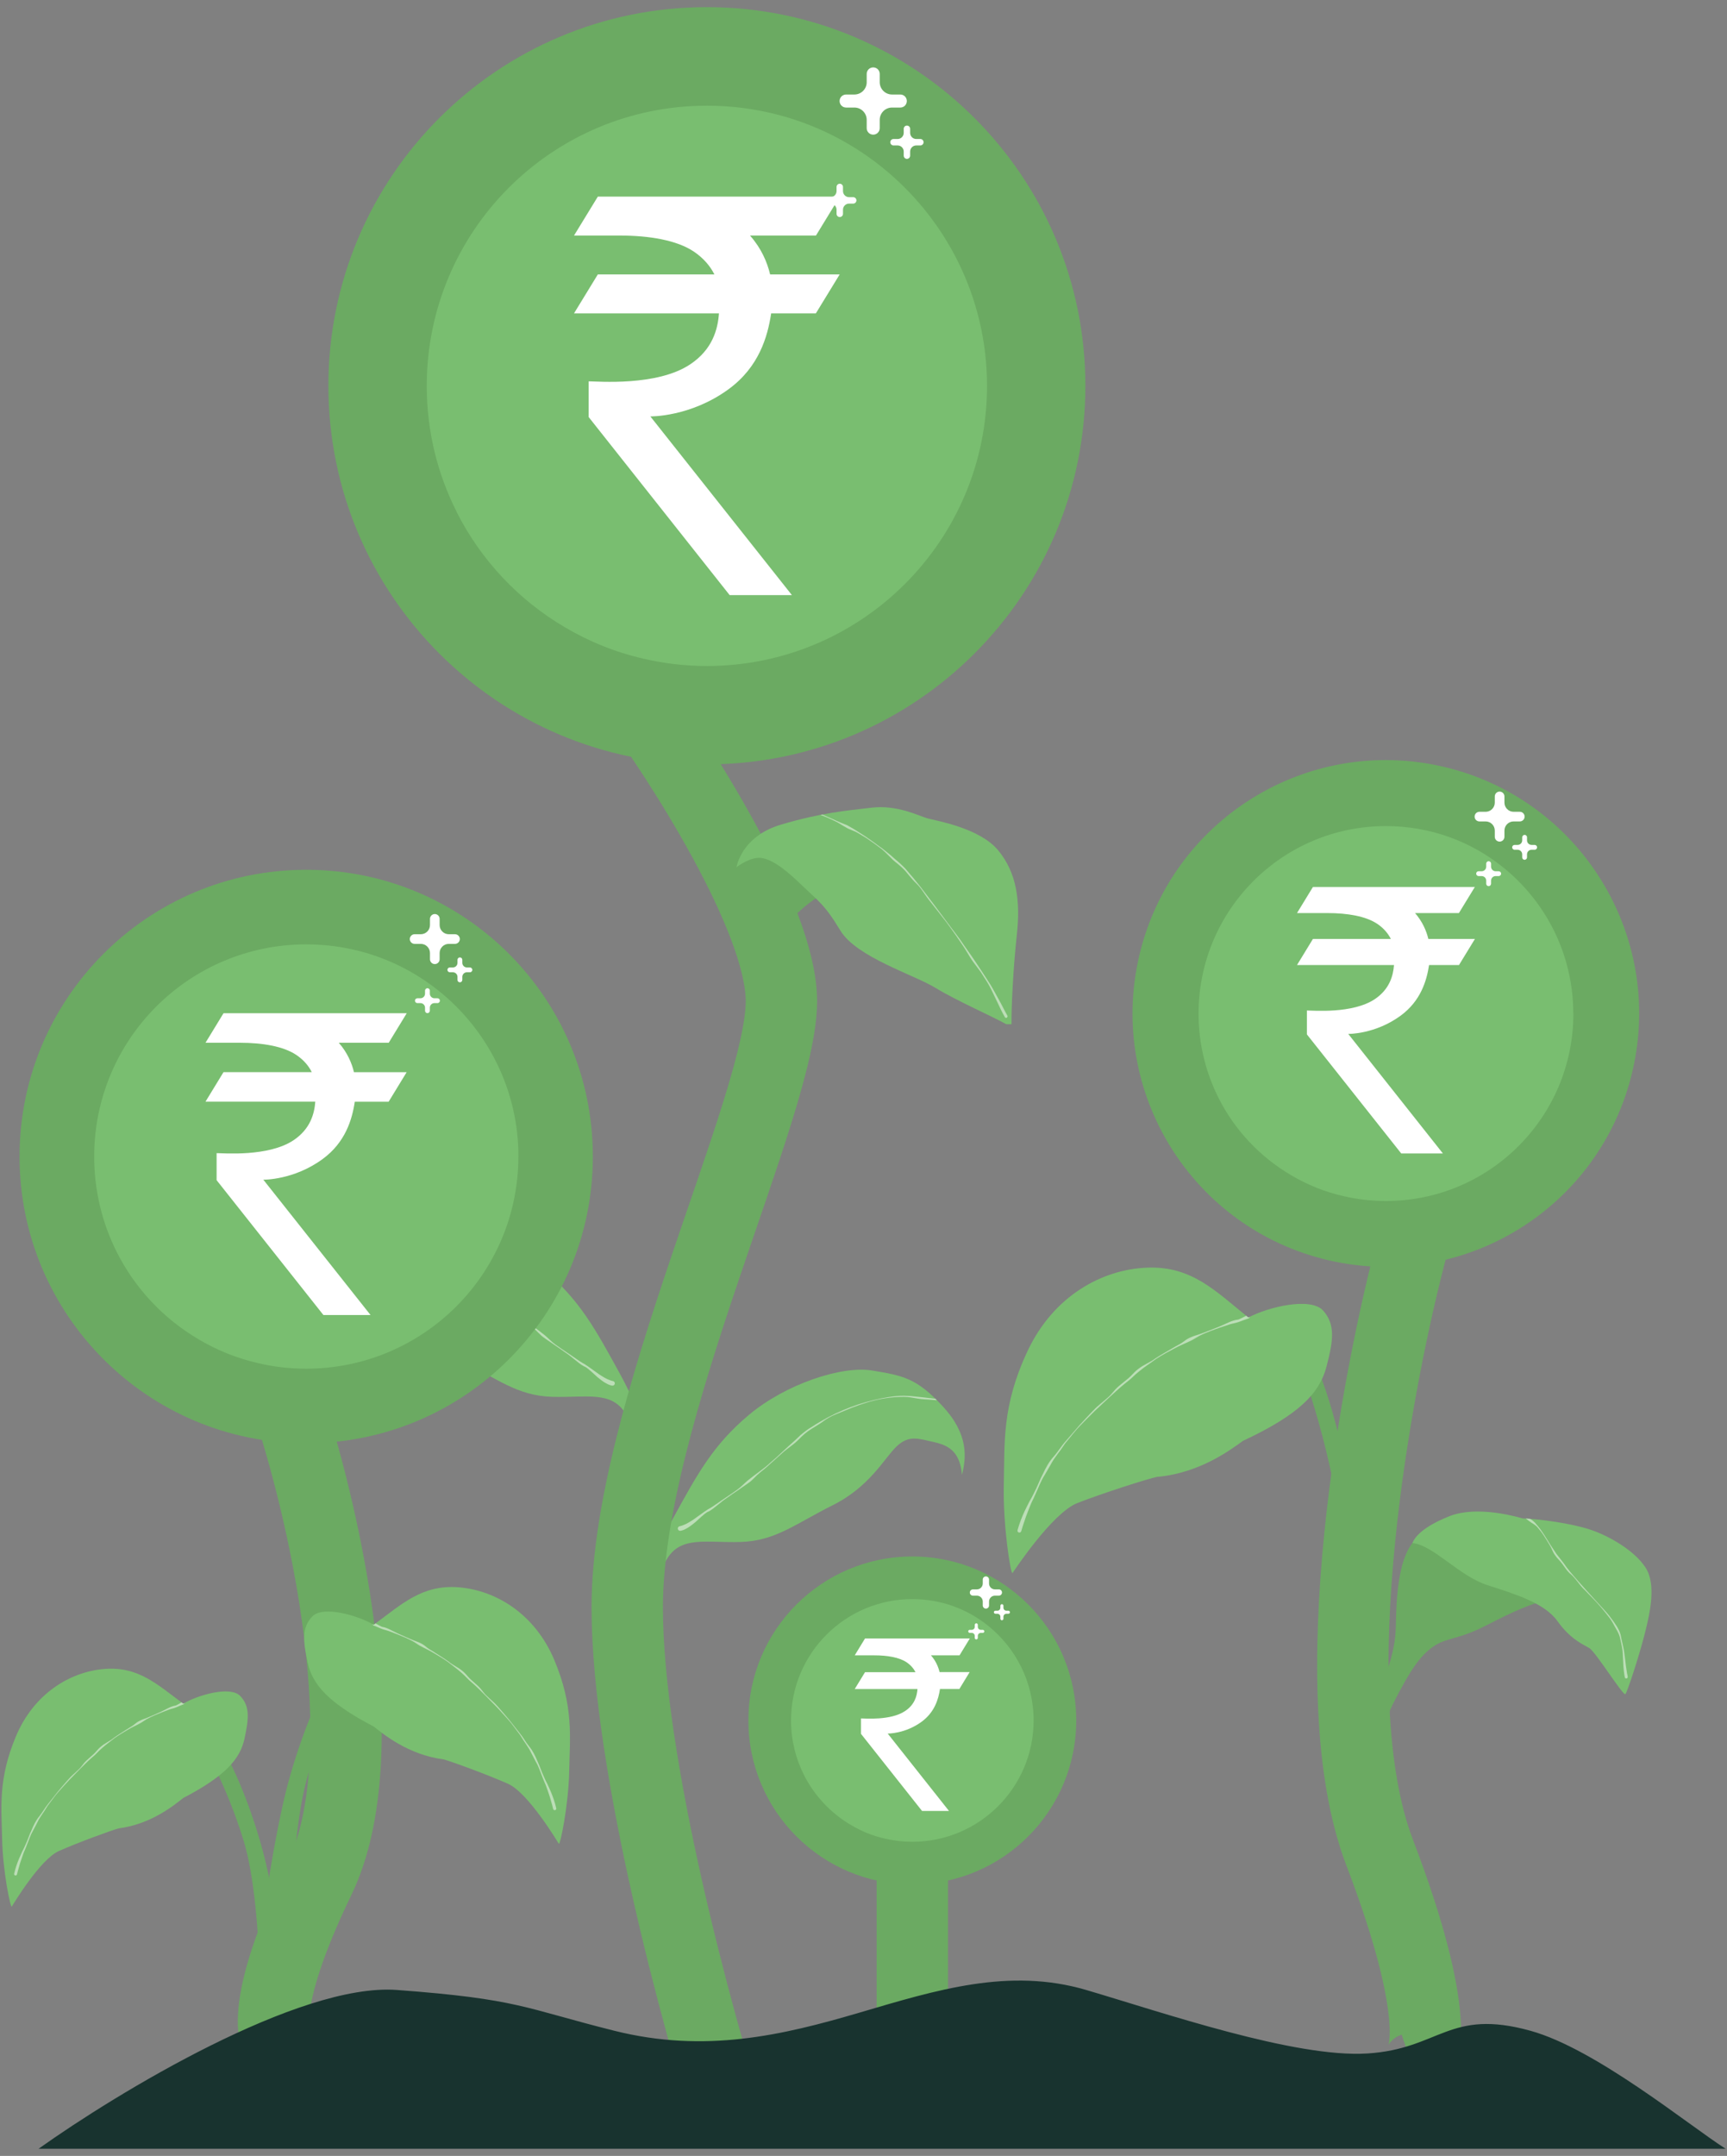 <svg width="121" height="151" viewBox="0 0 121 151" fill="none" xmlns="http://www.w3.org/2000/svg">
<rect x="0" y="0" width="121" height="151" fill="#808080" stroke="none"/>
<path d="M45.984 102.696C45.984 102.696 45.201 99.437 43.458 96.264C41.716 93.091 40.626 91.049 38.079 88.919C35.532 86.789 31.611 85.47 29.458 85.825C27.305 86.182 26.347 86.349 24.518 88.328C22.689 90.306 22.864 91.915 23.167 93.133C23.298 91.613 23.995 91.091 25.082 90.851C26.172 90.612 26.867 90.309 27.739 91.133C28.609 91.96 29.612 93.957 32.225 95.26C34.837 96.564 36.23 97.758 38.67 97.834C41.107 97.909 42.862 97.377 43.858 99.056C44.853 100.736 45.417 102.691 45.417 102.691H45.984V102.696Z" fill="#79BE70"/>
<path d="M24.923 87.91C24.957 87.874 24.993 87.842 25.027 87.806C25.555 87.735 26.117 87.678 26.712 87.618C27.047 87.589 27.392 87.584 27.742 87.613C27.917 87.626 28.092 87.657 28.269 87.678C28.444 87.709 28.622 87.741 28.802 87.772C29.513 87.921 30.242 88.113 30.955 88.385C31.668 88.653 32.373 88.982 33.04 89.375C33.204 89.477 33.377 89.566 33.536 89.678C33.698 89.785 33.87 89.876 34.027 89.991C34.186 90.1 34.33 90.231 34.482 90.35C34.62 90.484 34.759 90.614 34.897 90.744C35.182 91 35.461 91.25 35.733 91.505C35.999 91.766 36.279 92.009 36.551 92.243C37.078 92.741 37.679 93.114 38.189 93.537C38.44 93.753 38.661 93.996 38.918 94.175C39.174 94.355 39.419 94.53 39.662 94.689C40.148 95.004 40.563 95.336 40.981 95.557C41.376 95.815 41.7 96.071 41.979 96.261C42.264 96.446 42.491 96.582 42.666 96.642C42.836 96.715 42.941 96.731 42.941 96.731C42.946 96.731 42.951 96.731 42.956 96.733C43.045 96.757 43.095 96.845 43.071 96.934C43.048 97.02 42.959 97.072 42.87 97.049L42.75 97.017C42.75 97.017 42.651 96.991 42.494 96.903C42.329 96.824 42.115 96.665 41.851 96.449C41.723 96.334 41.582 96.207 41.431 96.068C41.269 95.943 41.12 95.768 40.893 95.688C40.482 95.456 40.109 95.054 39.623 94.739C39.39 94.567 39.137 94.4 38.878 94.222C38.628 94.037 38.348 93.868 38.082 93.67C37.81 93.477 37.598 93.192 37.324 92.976C37.188 92.867 37.052 92.754 36.914 92.642C36.781 92.522 36.647 92.402 36.511 92.282C36.242 92.04 35.968 91.795 35.691 91.545C35.412 91.299 35.085 91.088 34.803 90.841C34.662 90.716 34.526 90.58 34.393 90.442C34.254 90.314 34.111 90.186 33.956 90.077C33.643 89.858 33.306 89.673 32.987 89.456C32.684 89.216 32.345 89.023 31.987 88.885C31.631 88.739 31.279 88.593 30.929 88.45C30.223 88.176 29.508 87.939 28.794 87.811C28.614 87.785 28.439 87.751 28.261 87.73C28.084 87.715 27.909 87.691 27.736 87.683C27.392 87.668 27.047 87.649 26.725 87.715C26.399 87.772 26.077 87.827 25.767 87.845C25.474 87.861 25.194 87.881 24.925 87.905L24.923 87.91Z" fill="#BCDEB7"/>
<path d="M44.583 112.863C44.583 112.863 45.366 109.604 47.109 106.431C48.851 103.258 49.941 101.217 52.488 99.086C55.035 96.956 58.956 95.637 61.109 95.992C63.261 96.349 64.22 96.516 66.049 98.495C67.878 100.473 67.703 102.082 67.4 103.3C67.269 101.78 66.571 101.258 65.485 101.018C64.395 100.778 63.7 100.476 62.828 101.3C61.958 102.126 60.955 104.124 58.342 105.427C55.73 106.731 54.337 107.925 51.897 108.001C49.46 108.076 47.704 107.544 46.709 109.224C45.714 110.903 45.149 112.858 45.149 112.858H44.583V112.863Z" fill="#79BE70"/>
<path d="M65.643 98.078C65.609 98.041 65.573 98.01 65.539 97.973C65.011 97.903 64.449 97.846 63.854 97.785C63.519 97.757 63.174 97.752 62.824 97.78C62.649 97.793 62.474 97.825 62.297 97.846C62.122 97.877 61.944 97.908 61.764 97.939C61.053 98.088 60.324 98.281 59.611 98.552C58.898 98.821 58.193 99.149 57.526 99.543C57.362 99.644 57.189 99.733 57.03 99.845C56.868 99.952 56.696 100.043 56.539 100.158C56.38 100.268 56.236 100.398 56.084 100.518C55.946 100.651 55.807 100.781 55.669 100.912C55.384 101.167 55.105 101.417 54.833 101.673C54.566 101.934 54.287 102.176 54.015 102.411C53.487 102.909 52.887 103.282 52.377 103.704C52.126 103.92 51.904 104.163 51.648 104.343C51.392 104.523 51.147 104.697 50.904 104.857C50.418 105.172 50.002 105.503 49.584 105.725C49.19 105.983 48.866 106.238 48.587 106.429C48.302 106.614 48.075 106.749 47.9 106.809C47.73 106.882 47.625 106.898 47.625 106.898C47.62 106.898 47.615 106.898 47.609 106.901C47.521 106.924 47.471 107.013 47.495 107.101C47.518 107.187 47.607 107.24 47.696 107.216L47.816 107.185C47.816 107.185 47.915 107.159 48.072 107.07C48.236 106.992 48.451 106.833 48.715 106.616C48.843 106.502 48.984 106.374 49.135 106.236C49.297 106.111 49.446 105.936 49.673 105.855C50.084 105.623 50.457 105.222 50.943 104.906C51.175 104.734 51.429 104.567 51.688 104.39C51.938 104.205 52.218 104.035 52.484 103.837C52.756 103.644 52.968 103.36 53.242 103.144C53.378 103.034 53.514 102.922 53.652 102.81C53.785 102.69 53.919 102.57 54.054 102.45C54.324 102.207 54.598 101.962 54.875 101.712C55.154 101.467 55.481 101.256 55.763 101.008C55.904 100.883 56.04 100.747 56.173 100.609C56.312 100.481 56.455 100.354 56.609 100.244C56.923 100.025 57.26 99.84 57.579 99.624C57.882 99.384 58.221 99.191 58.579 99.053C58.934 98.907 59.287 98.761 59.637 98.617C60.343 98.344 61.058 98.106 61.772 97.978C61.952 97.952 62.127 97.918 62.304 97.898C62.482 97.882 62.657 97.859 62.83 97.851C63.174 97.835 63.519 97.817 63.841 97.882C64.167 97.939 64.489 97.994 64.799 98.012C65.092 98.028 65.371 98.049 65.641 98.072L65.643 98.078Z" fill="#BCDEB7"/>
<path d="M20.014 97.841C22.591 105.398 26.668 122.737 22.366 131.641C18.065 140.544 19.006 143.32 20.014 143.595" stroke="#6BAA62" stroke-width="5" stroke-miterlimit="10" stroke-linejoin="round"/>
<path d="M21.453 101.088C32.545 101.088 41.537 92.096 41.537 81.004C41.537 69.912 32.545 60.92 21.453 60.92C10.361 60.92 1.37 69.912 1.37 81.004C1.37 92.096 10.361 101.088 21.453 101.088Z" fill="#6BAA62"/>
<path d="M36.319 81.004C36.319 89.209 29.658 95.864 21.453 95.864C20.303 95.864 19.182 95.735 18.106 95.481C16.612 95.143 15.209 94.574 13.924 93.813C11.467 92.376 9.467 90.246 8.182 87.699C7.168 85.681 6.599 83.416 6.599 81.01C6.599 72.794 13.248 66.144 21.459 66.144C24.952 66.144 28.165 67.345 30.695 69.362C34.121 72.089 36.324 76.293 36.324 81.01L36.319 81.004Z" fill="#79BE70"/>
<path d="M35.416 81.004C35.416 88.719 29.167 94.968 21.453 94.968C18.872 94.968 16.448 94.264 14.375 93.041C10.25 90.612 7.483 86.138 7.483 81.004C7.483 73.29 13.732 67.04 21.447 67.04C24.732 67.04 27.747 68.167 30.125 70.066C33.343 72.624 35.411 76.58 35.411 81.01L35.416 81.004Z" fill="#79BE70"/>
<path d="M23.747 73.036H27.235L28.497 70.968H15.66L14.398 73.036H16.821C18.399 73.036 19.864 73.284 20.766 73.892C21.273 74.236 21.628 74.653 21.842 75.093H15.66L14.398 77.161H22.09C22.028 78.011 21.741 79.077 20.563 79.865C18.805 81.038 15.649 80.767 15.176 80.767V82.66L22.659 92.105H25.961L18.45 82.627C18.45 82.627 20.58 82.666 22.608 81.178C24.198 80.012 24.671 78.417 24.857 77.166H27.229L28.491 75.098H24.8C24.648 74.45 24.327 73.712 23.741 73.041L23.747 73.036Z" fill="white"/>
<path d="M14.357 120.666C16.185 122.783 17.654 126.829 18.406 129.614C19.158 132.398 20.431 139.438 20.527 144.554H18.241C18.241 144.554 18.568 133.798 17.066 128.91C15.564 124.021 13.309 120.666 13.309 120.666H14.354H14.357Z" fill="#6BAA62"/>
<path d="M12.843 119.328C11.036 118.003 9.709 116.7 7.313 116.895C4.917 117.091 2.37 118.611 1.108 121.633C-0.153 124.652 0.108 126.607 0.15 128.824C0.194 131.04 0.737 133.668 0.824 133.538C0.91 133.407 2.806 130.234 4.123 129.648C5.44 129.061 7.877 128.169 8.313 128.062C10.644 127.757 12.253 126.388 12.841 125.932C15.801 124.389 16.825 123.195 17.13 121.781C17.436 120.368 17.522 119.5 16.825 118.783C16.127 118.066 13.865 118.718 12.841 119.325L12.843 119.328Z" fill="#79BE70"/>
<path d="M12.88 119.367L12.888 119.352C12.898 119.331 12.909 119.31 12.917 119.286C12.893 119.299 12.867 119.315 12.844 119.328C12.802 119.297 12.763 119.268 12.721 119.237C12.585 119.315 12.452 119.393 12.313 119.458C12.128 119.485 11.958 119.552 11.796 119.633C11.634 119.717 11.472 119.8 11.307 119.878L10.811 120.1L10.309 120.316C10.142 120.387 9.962 120.434 9.8 120.52C9.716 120.556 9.641 120.608 9.565 120.658L9.348 120.83C9.202 120.939 9.037 121.018 8.888 121.122C8.583 121.317 8.272 121.508 7.977 121.719C7.7 121.954 7.347 122.092 7.07 122.334C6.926 122.446 6.811 122.592 6.689 122.728C6.568 122.864 6.422 122.978 6.289 123.101C6.153 123.221 6.017 123.341 5.897 123.479C5.78 123.617 5.68 123.774 5.547 123.899C5.291 124.157 4.998 124.378 4.766 124.657C4.52 124.926 4.29 125.21 4.055 125.484L3.379 126.339C3.146 126.618 2.976 126.941 2.744 127.228C2.509 127.512 2.352 127.844 2.211 128.182C2.052 128.511 1.952 128.863 1.793 129.191C1.722 129.358 1.641 129.523 1.555 129.684C1.477 129.849 1.409 130.018 1.333 130.185C1.192 130.521 1.077 130.868 0.994 131.223V131.236H0.991C0.978 131.29 1.014 131.348 1.069 131.358C1.124 131.371 1.179 131.335 1.192 131.28C1.231 131.103 1.284 130.931 1.333 130.756C1.38 130.581 1.435 130.409 1.495 130.237C1.555 130.068 1.607 129.893 1.675 129.726C1.749 129.562 1.819 129.395 1.882 129.225C2.02 128.892 2.125 128.542 2.31 128.229L2.561 127.75C2.645 127.588 2.72 127.424 2.822 127.275C2.916 127.121 3.023 126.975 3.123 126.824C3.222 126.673 3.306 126.511 3.421 126.37C3.643 126.084 3.844 125.784 4.087 125.513C4.332 125.244 4.567 124.97 4.818 124.707L5.578 123.93C5.837 123.674 6.09 123.414 6.359 123.174C6.495 123.051 6.639 122.942 6.762 122.809C6.887 122.678 7.015 122.551 7.154 122.433C7.423 122.191 7.721 121.985 8.003 121.755C8.298 121.544 8.609 121.357 8.922 121.174C9.228 120.981 9.568 120.846 9.881 120.666C10.038 120.574 10.181 120.46 10.344 120.376C10.503 120.288 10.67 120.217 10.835 120.142C11.166 119.996 11.506 119.87 11.846 119.74C12.015 119.677 12.198 119.649 12.363 119.576C12.53 119.505 12.695 119.432 12.864 119.367L12.885 119.359L12.88 119.367Z" fill="#BCDEB7"/>
<path d="M24.551 115.246C22.577 117.53 20.993 121.897 20.181 124.902C19.369 127.907 17.996 135.503 17.892 141.024H20.359C20.359 141.024 20.006 129.418 21.627 124.142C23.248 118.867 25.681 115.246 25.681 115.246H24.553H24.551Z" fill="#6BAA62"/>
<path d="M26.183 113.802C28.133 112.373 29.566 110.966 32.151 111.177C34.736 111.388 37.484 113.029 38.846 116.29C40.208 119.548 39.926 121.658 39.881 124.049C39.833 126.441 39.246 129.277 39.153 129.136C39.06 128.996 37.014 125.571 35.593 124.938C34.172 124.305 31.542 123.343 31.071 123.228C28.556 122.899 26.82 121.421 26.185 120.929C22.991 119.264 21.886 117.975 21.556 116.45C21.227 114.925 21.134 113.988 21.886 113.214C22.639 112.441 25.08 113.144 26.185 113.8L26.183 113.802Z" fill="#79BE70"/>
<path d="M26.143 113.845L26.134 113.828C26.123 113.805 26.112 113.783 26.104 113.757C26.129 113.771 26.157 113.788 26.183 113.802C26.228 113.769 26.27 113.738 26.315 113.704C26.462 113.788 26.605 113.873 26.755 113.943C26.955 113.971 27.138 114.044 27.313 114.132C27.488 114.222 27.663 114.312 27.84 114.396L28.376 114.635L28.917 114.869C29.097 114.945 29.292 114.995 29.467 115.088C29.557 115.128 29.639 115.184 29.72 115.237L29.954 115.423C30.112 115.541 30.29 115.626 30.451 115.738C30.78 115.949 31.116 116.154 31.434 116.382C31.733 116.636 32.114 116.785 32.413 117.046C32.568 117.167 32.692 117.325 32.824 117.471C32.954 117.618 33.112 117.741 33.256 117.874C33.402 118.003 33.549 118.132 33.678 118.282C33.805 118.431 33.912 118.599 34.056 118.734C34.333 119.013 34.648 119.252 34.899 119.553C35.164 119.843 35.412 120.15 35.666 120.445L36.396 121.368C36.647 121.669 36.83 122.018 37.081 122.327C37.335 122.634 37.504 122.991 37.656 123.357C37.828 123.712 37.935 124.091 38.107 124.446C38.183 124.626 38.271 124.803 38.364 124.978C38.448 125.155 38.522 125.338 38.603 125.518C38.756 125.881 38.88 126.255 38.97 126.638V126.652H38.973C38.987 126.711 38.947 126.773 38.888 126.784C38.829 126.798 38.77 126.759 38.756 126.7C38.713 126.508 38.657 126.323 38.603 126.134C38.553 125.946 38.493 125.76 38.429 125.574C38.364 125.391 38.307 125.203 38.234 125.023C38.155 124.846 38.079 124.665 38.011 124.483C37.862 124.122 37.749 123.745 37.549 123.408L37.278 122.89C37.188 122.716 37.106 122.538 36.996 122.378C36.895 122.212 36.779 122.054 36.672 121.891C36.565 121.728 36.475 121.554 36.351 121.402C36.111 121.092 35.894 120.769 35.632 120.476C35.367 120.186 35.113 119.891 34.843 119.607L34.022 118.768C33.743 118.493 33.47 118.211 33.179 117.952C33.033 117.82 32.878 117.702 32.745 117.558C32.61 117.418 32.472 117.28 32.322 117.153C32.032 116.892 31.711 116.669 31.406 116.422C31.088 116.194 30.752 115.991 30.414 115.794C30.084 115.586 29.718 115.44 29.379 115.246C29.21 115.147 29.055 115.023 28.88 114.933C28.708 114.838 28.528 114.762 28.35 114.68C27.992 114.523 27.626 114.388 27.259 114.247C27.076 114.179 26.879 114.148 26.701 114.07C26.521 113.994 26.343 113.915 26.16 113.845L26.137 113.836L26.143 113.845Z" fill="#BCDEB7"/>
<path d="M31.878 65.434H31.445C31.09 65.434 30.802 65.147 30.802 64.792V64.358C30.802 64.172 30.65 64.02 30.464 64.02C30.278 64.02 30.126 64.172 30.126 64.358V64.792C30.126 65.147 29.838 65.434 29.483 65.434H29.049C28.864 65.434 28.711 65.586 28.711 65.772C28.711 65.958 28.864 66.11 29.049 66.11H29.483C29.838 66.11 30.126 66.398 30.126 66.753V67.187C30.126 67.373 30.278 67.525 30.464 67.525C30.65 67.525 30.802 67.373 30.802 67.187V66.753C30.802 66.398 31.09 66.11 31.445 66.11H31.878C32.064 66.11 32.217 65.958 32.217 65.772C32.217 65.586 32.064 65.434 31.878 65.434Z" fill="white"/>
<path d="M32.926 67.761H32.712C32.537 67.761 32.391 67.615 32.391 67.44V67.226C32.391 67.13 32.317 67.057 32.222 67.057C32.126 67.057 32.053 67.136 32.053 67.226V67.44C32.053 67.615 31.912 67.761 31.731 67.761H31.517C31.421 67.761 31.348 67.84 31.348 67.93C31.348 68.02 31.427 68.099 31.517 68.099H31.731C31.906 68.099 32.053 68.24 32.053 68.421V68.635C32.053 68.731 32.131 68.804 32.222 68.804C32.312 68.804 32.391 68.725 32.391 68.635V68.421C32.391 68.246 32.532 68.099 32.712 68.099H32.926C33.022 68.099 33.095 68.02 33.095 67.93C33.095 67.84 33.016 67.761 32.926 67.761Z" fill="white"/>
<path d="M30.652 69.919H30.438C30.263 69.919 30.117 69.773 30.117 69.598V69.384C30.117 69.288 30.038 69.215 29.948 69.215C29.858 69.215 29.779 69.294 29.779 69.384V69.598C29.779 69.773 29.638 69.919 29.457 69.919H29.243C29.148 69.919 29.074 69.998 29.074 70.088C29.074 70.179 29.148 70.258 29.243 70.258H29.457C29.632 70.258 29.779 70.398 29.779 70.579V70.793C29.779 70.889 29.858 70.962 29.948 70.962C30.038 70.962 30.117 70.883 30.117 70.793V70.579C30.117 70.404 30.258 70.258 30.438 70.258H30.652C30.748 70.258 30.821 70.179 30.821 70.088C30.821 69.998 30.748 69.919 30.652 69.919Z" fill="white"/>
<path d="M99.016 87.038C96.44 96.589 92.362 118.504 96.664 129.757C100.965 141.01 100.024 144.518 99.016 144.866" stroke="#6BAA62" stroke-width="5" stroke-miterlimit="10" stroke-linejoin="round"/>
<path d="M114.381 75.007C116.602 65.461 110.665 55.923 101.12 53.701C91.575 51.48 82.036 57.417 79.814 66.963C77.593 76.508 83.531 86.047 93.076 88.268C102.621 90.489 112.16 84.552 114.381 75.007Z" fill="#6BAA62"/>
<path d="M110.236 70.996C110.236 78.248 104.352 84.12 97.1 84.12C96.086 84.12 95.094 84.002 94.141 83.782C92.823 83.483 91.583 82.982 90.45 82.305C88.281 81.032 86.511 79.156 85.379 76.907C84.483 75.126 83.976 73.126 83.976 70.996C83.976 63.738 89.853 57.86 97.1 57.86C100.188 57.86 103.023 58.919 105.26 60.706C108.286 63.112 110.23 66.826 110.23 70.996H110.236Z" fill="#79BE70"/>
<path d="M109.442 70.991C109.442 77.804 103.919 83.332 97.101 83.332C94.818 83.332 92.683 82.712 90.851 81.63C87.205 79.489 84.765 75.527 84.765 70.996C84.765 64.183 90.288 58.655 97.106 58.655C100.008 58.655 102.674 59.653 104.776 61.326C107.621 63.586 109.447 67.08 109.447 70.991H109.442Z" fill="#79BE70"/>
<path d="M99.134 63.952H102.216L103.332 62.126H91.988L90.873 63.952H93.014C94.406 63.952 95.702 64.172 96.496 64.707C96.942 65.006 97.257 65.383 97.449 65.766H91.988L90.873 67.592H97.669C97.612 68.342 97.359 69.288 96.322 69.982C94.766 71.019 91.983 70.776 91.566 70.776V72.45L98.176 80.79H101.095L94.462 72.416C94.462 72.416 96.344 72.45 98.136 71.137C99.54 70.106 99.957 68.697 100.126 67.592H102.222L103.338 65.766H100.075C99.94 65.192 99.658 64.544 99.139 63.946L99.134 63.952Z" fill="white"/>
<path d="M91.53 94.213C93.16 97.058 94.335 102.41 94.896 106.082C95.458 109.754 96.274 119.011 96.074 125.704L93.885 125.608C93.885 125.608 94.812 111.56 93.653 105.105C92.494 98.651 90.527 94.169 90.527 94.169L91.528 94.213L91.53 94.213Z" fill="#6BAA62"/>
<path d="M87.469 92.283C85.181 90.448 83.521 88.668 80.377 88.787C77.234 88.906 73.817 90.748 71.995 94.626C70.172 98.502 70.402 101.073 70.33 103.973C70.262 106.874 70.822 110.341 70.942 110.175C71.062 110.01 73.723 105.969 75.478 105.278C77.233 104.586 80.471 103.559 81.047 103.444C84.112 103.179 86.294 101.481 87.089 100.918C91.047 99.069 92.454 97.566 92.934 95.736C93.415 93.906 93.577 92.776 92.706 91.798C91.835 90.821 88.84 91.544 87.466 92.28L87.469 92.283Z" fill="#79BE70"/>
<path d="M87.515 92.336L87.526 92.316C87.541 92.29 87.556 92.263 87.567 92.233C87.536 92.249 87.501 92.267 87.469 92.283C87.416 92.24 87.367 92.2 87.314 92.157C87.132 92.251 86.953 92.346 86.768 92.423C86.524 92.447 86.299 92.526 86.082 92.622C85.865 92.722 85.649 92.822 85.429 92.915L84.768 93.176L84.1 93.43C83.877 93.513 83.639 93.564 83.422 93.667C83.311 93.71 83.208 93.774 83.107 93.835L82.813 94.047C82.616 94.182 82.396 94.275 82.195 94.403C81.785 94.641 81.367 94.872 80.969 95.131C80.594 95.422 80.125 95.583 79.749 95.884C79.555 96.022 79.396 96.207 79.228 96.377C79.063 96.547 78.865 96.689 78.684 96.841C78.499 96.99 78.315 97.139 78.15 97.313C77.988 97.487 77.85 97.686 77.668 97.842C77.319 98.165 76.923 98.438 76.603 98.79C76.267 99.127 75.95 99.485 75.627 99.83L74.694 100.909C74.374 101.261 74.133 101.674 73.813 102.035C73.489 102.393 73.265 102.817 73.062 103.252C72.835 103.673 72.685 104.127 72.457 104.548C72.356 104.762 72.24 104.972 72.118 105.179C72.007 105.389 71.908 105.607 71.799 105.82C71.596 106.252 71.426 106.699 71.296 107.158L71.296 107.175L71.292 107.175C71.272 107.245 71.316 107.323 71.388 107.339C71.459 107.359 71.532 107.315 71.552 107.244C71.614 107.014 71.692 106.792 71.767 106.567C71.838 106.341 71.92 106.119 72.008 105.898C72.097 105.68 72.175 105.454 72.273 105.24C72.378 105.029 72.48 104.815 72.572 104.597C72.772 104.169 72.928 103.718 73.189 103.319L73.544 102.707C73.663 102.5 73.771 102.29 73.913 102.101C74.044 101.905 74.193 101.721 74.331 101.528C74.47 101.336 74.588 101.13 74.747 100.952C75.053 100.59 75.333 100.21 75.667 99.869C76.003 99.532 76.326 99.187 76.669 98.857L77.707 97.885C78.06 97.566 78.406 97.239 78.772 96.941C78.956 96.788 79.15 96.653 79.319 96.487C79.49 96.323 79.665 96.164 79.853 96.018C80.218 95.716 80.619 95.464 81.001 95.18C81.399 94.921 81.817 94.693 82.237 94.473C82.647 94.238 83.099 94.08 83.519 93.863C83.73 93.752 83.924 93.611 84.141 93.511C84.354 93.404 84.577 93.322 84.796 93.232C85.238 93.06 85.689 92.916 86.141 92.765C86.367 92.693 86.607 92.666 86.826 92.58C87.049 92.497 87.269 92.411 87.494 92.335L87.522 92.326L87.515 92.336Z" fill="#BCDEB7"/>
<path d="M106.616 108.221C109.989 109.262 112.667 110.609 112.667 110.609C112.667 110.609 110.239 111.597 108.736 111.964C107.234 112.33 106.14 112.81 104.135 113.842C102.13 114.875 101.337 114.683 100.414 115.332C99.492 115.979 98.827 116.944 97.634 119.268C96.441 121.591 96.518 124.894 96.518 124.894L94.391 124.472C94.391 124.472 95.743 121.418 96.348 119.478C96.954 117.538 97.762 115.936 97.796 113.922C97.828 111.906 97.969 109.342 98.955 108.079C99.576 107.471 103.847 107.369 106.618 108.224L106.616 108.221Z" fill="#6BAA62"/>
<path d="M98.956 108.076C100.415 108.211 102.226 110.386 104.209 111.023C106.192 111.661 108.221 112.284 109.123 113.547C110.026 114.811 110.889 115.16 111.347 115.429C111.805 115.698 113.736 118.826 113.882 118.656C114.027 118.485 114.819 116.051 115.211 114.534C115.599 113.016 116.069 110.982 115.286 109.785C114.504 108.588 112.729 107.572 111.417 107.136C110.105 106.701 107.923 106.398 106.691 106.353C104.546 105.75 102.752 105.734 101.598 106.178C100.445 106.622 99.267 107.298 98.958 108.076L98.956 108.076Z" fill="#79BE70"/>
<path d="M114.005 117.254C113.987 117.128 113.96 116.944 113.923 116.711C113.901 116.476 113.858 116.193 113.817 115.866C113.786 115.536 113.686 115.181 113.602 114.784C113.582 114.685 113.567 114.586 113.54 114.48C113.502 114.379 113.478 114.268 113.423 114.172C113.327 113.972 113.199 113.785 113.066 113.593C112.921 113.411 112.793 113.21 112.633 113.026C112.475 112.841 112.306 112.659 112.135 112.473C111.796 112.1 111.444 111.714 111.088 111.322C110.734 110.93 110.374 110.527 110.03 110.115C109.855 109.911 109.695 109.693 109.545 109.472C109.388 109.255 109.209 109.057 109.054 108.845C108.757 108.409 108.476 107.971 108.214 107.536C108.077 107.323 107.937 107.117 107.78 106.926C107.703 106.831 107.621 106.738 107.543 106.648C107.452 106.566 107.369 106.475 107.263 106.42C107.239 106.404 107.213 106.391 107.189 106.378C107.089 106.372 106.994 106.364 106.9 106.358C106.991 106.422 107.076 106.489 107.164 106.557C107.255 106.623 107.342 106.691 107.449 106.746C107.545 106.813 107.646 106.881 107.723 106.976C107.881 107.156 108.034 107.351 108.171 107.565C108.307 107.778 108.443 107.991 108.574 108.216C108.717 108.436 108.785 108.699 108.944 108.917C109.09 109.145 109.307 109.316 109.46 109.537C109.622 109.753 109.763 109.985 109.957 110.175C110.394 110.509 110.638 111.01 111.036 111.368C111.398 111.756 111.777 112.115 112.103 112.499C112.271 112.689 112.427 112.879 112.576 113.071C112.647 113.168 112.728 113.258 112.797 113.354C112.869 113.448 112.925 113.552 112.986 113.649C113.197 114.063 113.452 114.388 113.522 114.798C113.612 115.19 113.695 115.552 113.699 115.883C113.714 116.207 113.73 116.492 113.742 116.728C113.759 116.96 113.787 117.144 113.803 117.267C113.823 117.39 113.837 117.457 113.837 117.457L113.84 117.479C113.851 117.534 113.905 117.571 113.96 117.561C114.015 117.551 114.053 117.497 114.045 117.442C114.045 117.442 114.031 117.376 114.011 117.25L114.005 117.254Z" fill="#BCDEB7"/>
<path d="M106.483 56.858H106.049C105.694 56.858 105.407 56.57 105.407 56.215V55.781C105.407 55.595 105.254 55.443 105.068 55.443C104.882 55.443 104.73 55.595 104.73 55.781V56.215C104.73 56.57 104.443 56.858 104.088 56.858H103.654C103.468 56.858 103.316 57.01 103.316 57.196C103.316 57.382 103.468 57.534 103.654 57.534H104.088C104.443 57.534 104.73 57.821 104.73 58.176V58.61C104.73 58.796 104.882 58.948 105.068 58.948C105.254 58.948 105.407 58.796 105.407 58.61V58.176C105.407 57.821 105.694 57.534 106.049 57.534H106.483C106.669 57.534 106.821 57.382 106.821 57.196C106.821 57.01 106.669 56.858 106.483 56.858Z" fill="white"/>
<path d="M107.525 59.179H107.31C107.136 59.179 106.989 59.038 106.989 58.858V58.644C106.989 58.548 106.91 58.475 106.82 58.475C106.73 58.475 106.651 58.553 106.651 58.644V58.858C106.651 59.032 106.51 59.179 106.33 59.179H106.116C106.02 59.179 105.947 59.258 105.947 59.348C105.947 59.438 106.02 59.517 106.116 59.517H106.33C106.505 59.517 106.651 59.664 106.651 59.838V60.053C106.651 60.148 106.73 60.221 106.82 60.221C106.91 60.221 106.989 60.143 106.989 60.053V59.838C106.989 59.664 107.13 59.517 107.31 59.517H107.525C107.62 59.517 107.694 59.438 107.694 59.348C107.694 59.258 107.62 59.179 107.525 59.179Z" fill="white"/>
<path d="M105.004 61.023H104.789C104.615 61.023 104.468 60.877 104.468 60.702V60.488C104.468 60.392 104.389 60.319 104.299 60.319C104.209 60.319 104.13 60.398 104.13 60.488V60.702C104.13 60.877 103.989 61.023 103.809 61.023H103.595C103.499 61.023 103.426 61.102 103.426 61.192C103.426 61.282 103.505 61.361 103.595 61.361H103.809C103.984 61.361 104.13 61.502 104.13 61.682V61.897C104.13 61.992 104.203 62.066 104.299 62.066C104.395 62.066 104.468 61.987 104.468 61.897V61.682C104.468 61.508 104.609 61.361 104.789 61.361H105.004C105.099 61.361 105.173 61.282 105.173 61.192C105.173 61.102 105.099 61.023 105.004 61.023Z" fill="white"/>
<path d="M43.946 48.274C47.547 53.131 54.749 64.301 54.749 70.129C54.749 77.414 43.946 98.952 43.946 112.572C43.946 123.468 48.874 141.607 51.338 149.314" stroke="#6BAA62" stroke-width="5" stroke-miterlimit="10" stroke-linejoin="round"/>
<path d="M49.527 53.538C64.173 53.538 76.046 41.665 76.046 27.019C76.046 12.373 64.173 0.5 49.527 0.5C34.881 0.5 23.008 12.373 23.008 27.019C23.008 41.665 34.881 53.538 49.527 53.538Z" fill="#6BAA62"/>
<path d="M69.155 27.025C69.155 37.861 60.364 46.647 49.528 46.647C48.012 46.647 46.53 46.472 45.104 46.139C43.132 45.694 41.283 44.939 39.582 43.936C36.341 42.037 33.699 39.231 31.997 35.866V35.855C30.655 33.201 29.9 30.214 29.9 27.03C29.9 16.183 38.686 7.403 49.522 7.403C54.137 7.403 58.375 8.987 61.722 11.652C66.247 15.253 69.155 20.803 69.155 27.03V27.025Z" fill="#79BE70"/>
<path d="M67.972 27.019C67.972 37.208 59.716 45.463 49.528 45.463C46.118 45.463 42.923 44.533 40.184 42.916C34.735 39.71 31.089 33.798 31.089 27.019C31.089 16.831 39.345 8.575 49.533 8.575C53.872 8.575 57.851 10.063 60.995 12.571C65.244 15.946 67.977 21.17 67.977 27.019H67.972Z" fill="#79BE70"/>
<path d="M52.559 16.498H57.169L58.837 13.771H41.886L40.218 16.498H43.419C45.504 16.498 47.437 16.825 48.626 17.631C49.291 18.082 49.764 18.64 50.052 19.22H41.886L40.218 21.947H50.373C50.294 23.069 49.916 24.483 48.355 25.52C46.034 27.07 41.869 26.709 41.244 26.709V29.211L51.122 41.682H55.484L45.566 29.166C45.566 29.166 48.384 29.217 51.06 27.25C53.162 25.712 53.782 23.604 54.03 21.947H57.163L58.831 19.22H53.957C53.754 18.363 53.337 17.389 52.554 16.504L52.559 16.498Z" fill="white"/>
<path d="M51.603 60.744C51.407 62.069 52.082 66.069 54.302 66.981C54.412 66.35 54.542 65.417 54.608 65.286C55.044 64.765 56.525 63.135 57.691 62.635C58.853 62.134 60.052 61.852 60.052 61.852L60.509 58.158H56.285C56.285 58.158 52.758 58.593 51.603 60.744Z" fill="#6BAA62"/>
<path d="M70.502 71.737C69.588 71.215 67.062 70.117 65.539 69.189C64.016 68.261 60.008 67.043 58.877 65.174C57.746 63.304 57.359 63.145 56.071 61.899C54.783 60.656 53.783 60.001 53.041 60.09C52.299 60.178 51.604 60.744 51.604 60.744C51.604 60.744 51.91 58.583 54.739 57.751C57.568 56.919 59.224 56.789 61.053 56.572C62.882 56.356 64.361 57.144 64.972 57.316C65.581 57.485 68.629 57.98 69.936 59.558C71.242 61.135 71.503 63.117 71.242 65.492C70.98 67.87 70.855 70.652 70.871 71.737H70.502Z" fill="#79BE70"/>
<path d="M70.541 71.273C70.59 71.244 70.609 71.181 70.58 71.132C70.58 71.132 70.535 71.054 70.452 70.905C70.374 70.756 70.258 70.535 70.115 70.256C69.963 69.98 69.778 69.646 69.566 69.263C69.355 68.879 69.067 68.478 68.78 68.021C68.48 67.576 68.166 67.083 67.805 66.585C67.62 66.337 67.453 66.069 67.265 65.805C67.077 65.542 66.873 65.281 66.672 65.013C66.269 64.473 65.854 63.917 65.433 63.352C65.219 63.07 65.005 62.788 64.788 62.504C64.574 62.22 64.354 61.936 64.124 61.66C64.012 61.519 63.9 61.381 63.777 61.248C63.66 61.112 63.552 60.966 63.43 60.836C63.181 60.575 62.915 60.338 62.641 60.114C62.382 59.871 62.105 59.657 61.833 59.441C61.546 59.248 61.282 59.029 61.003 58.841C60.731 58.643 60.451 58.463 60.175 58.291C59.903 58.111 59.631 57.947 59.357 57.803C58.777 57.579 58.254 57.324 57.758 57.112C57.708 57.092 57.661 57.071 57.614 57.053C57.572 57.06 57.531 57.068 57.486 57.076C57.57 57.107 57.651 57.133 57.734 57.172C57.988 57.261 58.236 57.391 58.5 57.511C58.766 57.629 59.007 57.816 59.279 57.957C59.537 58.121 59.861 58.187 60.135 58.361C60.412 58.526 60.7 58.69 60.974 58.888C61.254 59.073 61.523 59.282 61.8 59.49C62.063 59.715 62.301 59.975 62.552 60.218L62.75 60.39C62.821 60.445 62.892 60.497 62.957 60.557C63.093 60.671 63.228 60.786 63.349 60.916C63.474 61.042 63.578 61.188 63.696 61.323C63.754 61.391 63.808 61.461 63.871 61.527C63.929 61.594 63.986 61.665 64.049 61.727C64.172 61.858 64.31 61.975 64.422 62.113C64.532 62.254 64.639 62.397 64.739 62.546C64.932 62.846 65.156 63.125 65.376 63.401C65.804 63.959 66.254 64.494 66.638 65.044C66.834 65.318 67.027 65.586 67.205 65.855C67.385 66.123 67.57 66.379 67.725 66.647C67.884 66.911 68.035 67.171 68.208 67.403C68.383 67.635 68.55 67.86 68.712 68.076C69.005 68.527 69.276 68.939 69.464 69.333C69.652 69.727 69.817 70.068 69.953 70.35C70.081 70.631 70.191 70.85 70.269 70.996C70.353 71.142 70.394 71.221 70.394 71.221L70.405 71.241C70.434 71.291 70.496 71.309 70.546 71.281L70.541 71.273Z" fill="#BCDEB7"/>
<path d="M63.08 6.62H62.499C62.026 6.62 61.637 6.237 61.637 5.758V5.177C61.637 4.924 61.434 4.721 61.181 4.721C60.927 4.721 60.724 4.924 60.724 5.177V5.758C60.724 6.231 60.341 6.62 59.862 6.62H59.282C59.028 6.62 58.825 6.823 58.825 7.076C58.825 7.33 59.028 7.533 59.282 7.533H59.862C60.335 7.533 60.724 7.916 60.724 8.395V8.976C60.724 9.229 60.927 9.432 61.181 9.432C61.434 9.432 61.637 9.229 61.637 8.976V8.395C61.637 7.922 62.02 7.533 62.499 7.533H63.08C63.333 7.533 63.536 7.33 63.536 7.076C63.536 6.823 63.333 6.62 63.08 6.62Z" fill="white"/>
<path d="M64.484 9.736H64.197C63.96 9.736 63.768 9.544 63.768 9.307V9.02C63.768 8.896 63.667 8.795 63.543 8.795C63.419 8.795 63.318 8.896 63.318 9.02V9.307C63.318 9.544 63.126 9.736 62.889 9.736H62.602C62.478 9.736 62.377 9.837 62.377 9.961C62.377 10.085 62.478 10.187 62.602 10.187H62.889C63.126 10.187 63.318 10.378 63.318 10.615V10.902C63.318 11.026 63.419 11.128 63.543 11.128C63.667 11.128 63.768 11.026 63.768 10.902V10.615C63.768 10.378 63.96 10.187 64.197 10.187H64.484C64.608 10.187 64.709 10.085 64.709 9.961C64.709 9.837 64.608 9.736 64.484 9.736Z" fill="white"/>
<path d="M59.779 13.81H59.491C59.254 13.81 59.063 13.618 59.063 13.382V13.094C59.063 12.97 58.961 12.869 58.837 12.869C58.713 12.869 58.612 12.97 58.612 13.094V13.382C58.612 13.618 58.42 13.81 58.184 13.81H57.896C57.772 13.81 57.671 13.911 57.671 14.035C57.671 14.159 57.772 14.261 57.896 14.261H58.184C58.42 14.261 58.612 14.452 58.612 14.689V14.976C58.612 15.1 58.713 15.202 58.837 15.202C58.961 15.202 59.063 15.1 59.063 14.976V14.689C59.063 14.452 59.254 14.261 59.491 14.261H59.779C59.902 14.261 60.004 14.159 60.004 14.035C60.004 13.911 59.902 13.81 59.779 13.81Z" fill="white"/>
<path d="M63.92 128.239V147.618" stroke="#6BAA62" stroke-width="5" stroke-miterlimit="10"/>
<path d="M63.92 131.986C70.263 131.986 75.405 126.844 75.405 120.501C75.405 114.159 70.263 109.017 63.92 109.017C57.577 109.017 52.435 114.159 52.435 120.501C52.435 126.844 57.577 131.986 63.92 131.986Z" fill="#6BAA62"/>
<path d="M72.419 120.501C72.419 125.195 68.609 128.999 63.921 128.999C63.267 128.999 62.625 128.926 62.005 128.779C61.148 128.588 60.348 128.261 59.615 127.821C58.212 126.998 57.068 125.781 56.33 124.327C55.75 123.172 55.423 121.882 55.423 120.501C55.423 115.801 59.227 112.003 63.921 112.003C65.921 112.003 67.753 112.691 69.201 113.846C71.162 115.407 72.419 117.807 72.419 120.507V120.501Z" fill="#79BE70"/>
<path d="M71.905 120.501C71.905 124.913 68.332 128.486 63.92 128.486C62.443 128.486 61.063 128.086 59.874 127.381C57.512 125.995 55.935 123.431 55.935 120.501C55.935 116.089 59.507 112.516 63.92 112.516C65.796 112.516 67.52 113.158 68.884 114.246C70.727 115.711 71.91 117.971 71.91 120.501H71.905Z" fill="#79BE70"/>
<path d="M65.233 115.942H67.228L67.949 114.759H60.607L59.885 115.942H61.272C62.173 115.942 63.013 116.083 63.526 116.432C63.813 116.63 64.016 116.866 64.14 117.12H60.607L59.885 118.303H64.281C64.247 118.788 64.084 119.402 63.407 119.847C62.404 120.518 60.595 120.36 60.325 120.36V121.442L64.602 126.841H66.49L62.196 121.42C62.196 121.42 63.413 121.442 64.574 120.591C65.481 119.926 65.751 119.013 65.859 118.298H67.217L67.938 117.114H65.83C65.74 116.742 65.56 116.32 65.222 115.937L65.233 115.942Z" fill="white"/>
<path d="M69.984 111.322H69.707C69.482 111.322 69.296 111.136 69.296 110.91V110.634C69.296 110.516 69.2 110.414 69.076 110.414C68.952 110.414 68.856 110.51 68.856 110.634V110.91C68.856 111.136 68.671 111.322 68.445 111.322H68.169C68.051 111.322 67.949 111.417 67.949 111.541C67.949 111.665 68.045 111.761 68.169 111.761H68.445C68.671 111.761 68.856 111.947 68.856 112.172V112.449C68.856 112.567 68.952 112.668 69.076 112.668C69.2 112.668 69.296 112.573 69.296 112.449V112.172C69.296 111.947 69.482 111.761 69.707 111.761H69.984C70.102 111.761 70.203 111.665 70.203 111.541C70.203 111.417 70.108 111.322 69.984 111.322Z" fill="white"/>
<path d="M70.654 112.815H70.513C70.4 112.815 70.304 112.725 70.304 112.606V112.465C70.304 112.403 70.254 112.358 70.197 112.358C70.141 112.358 70.09 112.409 70.09 112.465V112.606C70.09 112.719 70 112.815 69.882 112.815H69.741C69.679 112.815 69.634 112.866 69.634 112.922C69.634 112.978 69.684 113.029 69.741 113.029H69.882C69.994 113.029 70.09 113.119 70.09 113.237V113.378C70.09 113.44 70.141 113.485 70.197 113.485C70.254 113.485 70.304 113.435 70.304 113.378V113.237C70.304 113.125 70.394 113.029 70.513 113.029H70.654C70.716 113.029 70.761 112.978 70.761 112.922C70.761 112.866 70.71 112.815 70.654 112.815Z" fill="white"/>
<path d="M68.858 114.155H68.718C68.605 114.155 68.509 114.065 68.509 113.946V113.806C68.509 113.744 68.458 113.698 68.402 113.698C68.346 113.698 68.295 113.749 68.295 113.806V113.946C68.295 114.059 68.205 114.155 68.086 114.155H67.945C67.883 114.155 67.838 114.206 67.838 114.262C67.838 114.318 67.889 114.369 67.945 114.369H68.086C68.199 114.369 68.295 114.459 68.295 114.578V114.718C68.295 114.78 68.346 114.826 68.402 114.826C68.458 114.826 68.509 114.775 68.509 114.718V114.578C68.509 114.465 68.599 114.369 68.718 114.369H68.858C68.92 114.369 68.965 114.318 68.965 114.262C68.965 114.206 68.915 114.155 68.858 114.155Z" fill="white"/>
<path d="M27.804 139.379C20.941 138.871 8.21 146.581 2.703 150.5H120.901C118.253 148.805 111.813 143.51 107.238 142.239C101.519 140.65 100.883 143.51 95.799 143.828C90.716 144.145 81.501 140.968 76.1 139.379C70.698 137.791 65.615 139.379 60.213 140.968C54.812 142.557 49.41 143.828 43.055 142.239C36.7 140.65 36.383 140.015 27.804 139.379Z" fill="#18332F"/>
</svg>
